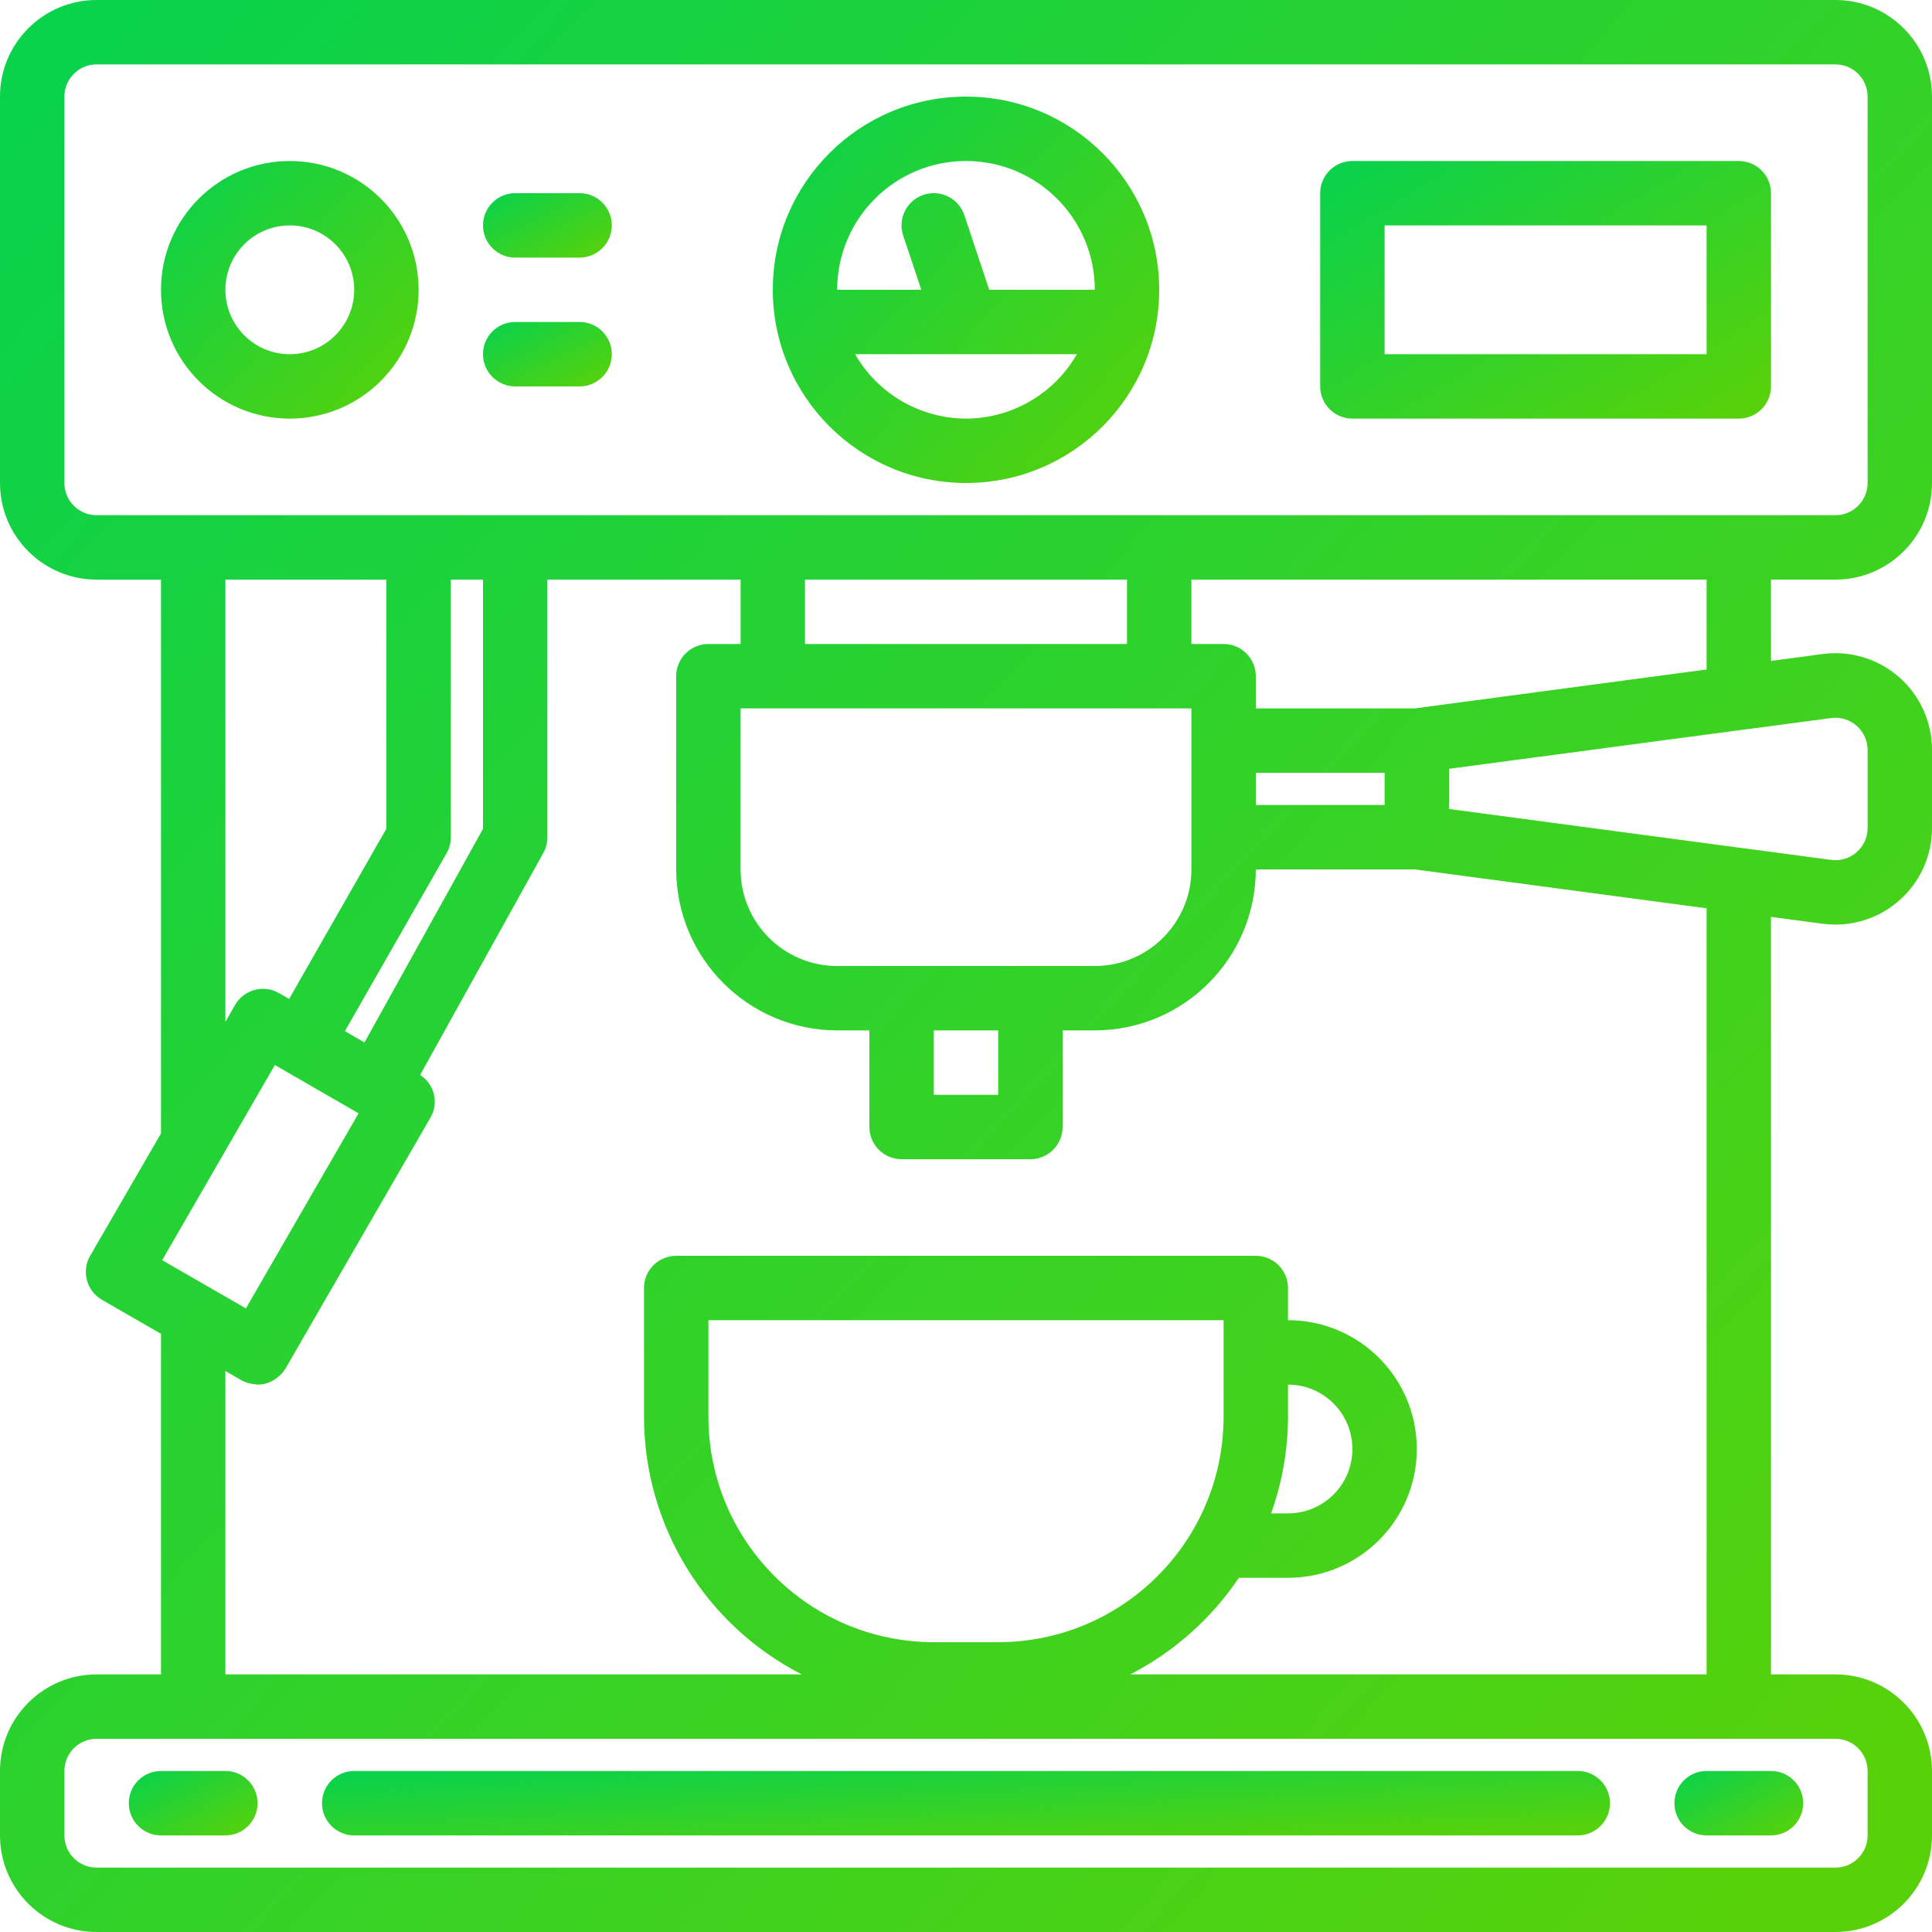 <svg width="100" height="100" viewBox="0 0 100 100" fill="none" xmlns="http://www.w3.org/2000/svg">
<rect width="100" height="100" fill="white"/>
<path d="M95 30C97.761 30 100 27.761 100 25V5C100 2.239 97.761 0 95 0H5C2.239 0 0 2.239 0 5V25C0 27.761 2.239 30 5 30H8.333V58.667L4.666 65C4.207 65.797 4.478 66.816 5.275 67.277L8.333 69.038V86.667H5C2.239 86.667 0 88.905 0 91.667V95C0 97.761 2.239 100 5 100H95C97.761 100 100 97.761 100 95V91.667C100 88.905 97.761 86.667 95 86.667H91.667V47.457L94.334 47.813C94.554 47.842 94.777 47.856 95 47.856C97.761 47.856 100 45.618 100 42.856V38.81C100 37.367 99.377 35.995 98.292 35.046C97.206 34.096 95.763 33.661 94.334 33.853L91.667 34.21V30H95ZM3.333 25V5C3.333 4.08 4.08 3.333 5 3.333H95C95.92 3.333 96.667 4.08 96.667 5V25C96.667 25.92 95.92 26.667 95 26.667H5C4.08 26.667 3.333 25.92 3.333 25ZM71.667 41.667H65V40H71.667V41.667ZM61.667 45C61.667 47.761 59.428 50 56.667 50H43.333C40.572 50 38.333 47.761 38.333 45V36.667H61.667V45ZM48.333 53.333H51.667V56.667H48.333V53.333ZM58.333 33.333H41.667V30H58.333V33.333ZM8.394 65.227L14.227 55.125L18.56 57.625L12.727 67.723L8.394 65.227ZM18.866 53.957L18.367 53.669L17.852 53.37L23.114 44.167C23.259 43.914 23.335 43.626 23.333 43.333V30H25V42.902L18.866 53.957ZM11.667 30H20V42.89L14.965 51.705L14.448 51.407C14.065 51.184 13.609 51.123 13.181 51.238C12.752 51.352 12.388 51.633 12.166 52.017L11.667 52.893V30ZM96.667 91.667V95C96.667 95.92 95.92 96.667 95 96.667H5C4.08 96.667 3.333 95.92 3.333 95V91.667C3.333 90.746 4.08 90 5 90H95C95.92 90 96.667 90.746 96.667 91.667ZM66.667 73.333V71.667C68.507 71.667 70 73.159 70 75C70 76.841 68.507 78.333 66.667 78.333H65.792C66.367 76.729 66.663 75.037 66.667 73.333ZM63.333 73.333C63.326 79.774 58.107 84.993 51.667 85H48.333C41.893 84.993 36.674 79.774 36.667 73.333V68.333H63.333V73.333ZM88.333 86.667H58.5C60.767 85.501 62.701 83.781 64.124 81.667H66.667C70.348 81.667 73.333 78.682 73.333 75C73.333 71.318 70.348 68.333 66.667 68.333V66.667C66.667 65.746 65.92 65 65 65H35C34.08 65 33.333 65.746 33.333 66.667V73.333C33.341 78.957 36.493 84.105 41.5 86.667H11.667V70.963L12.5 71.445C12.675 71.54 12.865 71.603 13.062 71.632C13.106 71.64 13.15 71.645 13.195 71.65C13.24 71.655 13.287 71.667 13.333 71.667C13.479 71.666 13.624 71.647 13.765 71.61L13.783 71.602C13.958 71.549 14.124 71.469 14.273 71.363C14.313 71.335 14.35 71.307 14.388 71.275C14.544 71.152 14.676 71.003 14.779 70.833L22.279 57.85C22.725 57.091 22.49 56.114 21.746 55.641L28.127 44.141C28.263 43.894 28.334 43.616 28.333 43.333V30H38.333V33.333H36.667C35.746 33.333 35 34.08 35 35V45C35.006 49.6 38.733 53.328 43.333 53.333H45V58.333C45 59.254 45.746 60 46.667 60H53.333C54.254 60 55 59.254 55 58.333V53.333H56.667C61.267 53.328 64.994 49.6 65 45H73.224L88.333 47.013V86.667ZM94.78 37.166C95.255 37.104 95.733 37.248 96.095 37.562C96.456 37.877 96.664 38.331 96.667 38.81V42.856C96.669 43.338 96.461 43.796 96.097 44.111C95.735 44.428 95.255 44.572 94.779 44.508L90.235 43.903H90.22L75 41.873V39.793L90.22 37.769H90.235L94.78 37.166ZM88.333 34.653L73.224 36.667H65V35C65 34.08 64.254 33.333 63.333 33.333H61.667V30H88.333V34.653Z" fill="url(#paint0_linear_40_37)"/>
<path d="M50 25C55.523 25 60 20.523 60 15C60 9.478 55.523 5 50 5C44.477 5 40 9.478 40 15C40.006 20.521 44.479 24.994 50 25ZM50 21.667C47.629 21.659 45.442 20.389 44.26 18.333H55.74C54.558 20.389 52.371 21.659 50 21.667ZM50 8.333C53.682 8.333 56.667 11.318 56.667 15H51.202L49.915 11.14C49.624 10.265 48.679 9.792 47.805 10.083C46.93 10.374 46.458 11.319 46.748 12.193L47.686 15H43.333C43.333 11.318 46.318 8.333 50 8.333Z" fill="url(#paint1_linear_40_37)"/>
<path d="M15 21.667C18.682 21.667 21.667 18.682 21.667 15C21.667 11.319 18.682 8.334 15 8.334C11.318 8.334 8.333 11.319 8.333 15C8.333 18.682 11.318 21.667 15 21.667ZM15 11.667C16.841 11.667 18.333 13.159 18.333 15C18.333 16.841 16.841 18.334 15 18.334C13.159 18.334 11.667 16.841 11.667 15C11.667 13.159 13.159 11.667 15 11.667Z" fill="url(#paint2_linear_40_37)"/>
<path d="M26.667 13.333H30C30.92 13.333 31.667 12.587 31.667 11.667C31.667 10.746 30.92 10 30 10H26.667C25.746 10 25 10.746 25 11.667C25 12.587 25.746 13.333 26.667 13.333Z" fill="url(#paint3_linear_40_37)"/>
<path d="M26.667 20H30C30.92 20 31.667 19.254 31.667 18.333C31.667 17.413 30.92 16.666 30 16.666H26.667C25.746 16.666 25 17.413 25 18.333C25 19.254 25.746 20 26.667 20Z" fill="url(#paint4_linear_40_37)"/>
<path d="M70 21.667H90C90.92 21.667 91.667 20.921 91.667 20V10C91.667 9.08 90.92 8.334 90 8.334H70C69.08 8.334 68.333 9.08 68.333 10V20C68.333 20.921 69.08 21.667 70 21.667ZM71.667 11.667H88.333V18.334H71.667V11.667Z" fill="url(#paint5_linear_40_37)"/>
<path d="M81.667 91.666H18.333C17.413 91.666 16.667 92.413 16.667 93.333C16.667 94.254 17.413 95 18.333 95H81.667C82.587 95 83.333 94.254 83.333 93.333C83.333 92.413 82.587 91.666 81.667 91.666Z" fill="url(#paint6_linear_40_37)"/>
<path d="M86.667 93.333C86.667 94.254 87.413 95 88.333 95H91.667C92.587 95 93.333 94.254 93.333 93.333C93.333 92.413 92.587 91.666 91.667 91.666H88.333C87.413 91.666 86.667 92.413 86.667 93.333Z" fill="url(#paint7_linear_40_37)"/>
<path d="M11.667 91.666H8.333C7.413 91.666 6.667 92.413 6.667 93.333C6.667 94.254 7.413 95 8.333 95H11.667C12.587 95 13.333 94.254 13.333 93.333C13.333 92.413 12.587 91.666 11.667 91.666Z" fill="url(#paint8_linear_40_37)"/>
<defs>
<linearGradient id="paint0_linear_40_37" x1="4.97755e-06" y1="7.348" x2="94.842" y2="95.335" gradientUnits="userSpaceOnUse">
<stop stop-color="#09D24B"/>
<stop offset="1" stop-color="#57D20A"/>
</linearGradient>
<linearGradient id="paint1_linear_40_37" x1="40" y1="6.47" x2="58.968" y2="24.067" gradientUnits="userSpaceOnUse">
<stop stop-color="#09D24B"/>
<stop offset="1" stop-color="#57D20A"/>
</linearGradient>
<linearGradient id="paint2_linear_40_37" x1="8.333" y1="9.313" x2="20.979" y2="21.045" gradientUnits="userSpaceOnUse">
<stop stop-color="#09D24B"/>
<stop offset="1" stop-color="#57D20A"/>
</linearGradient>
<linearGradient id="paint3_linear_40_37" x1="25" y1="10.245" x2="27.648" y2="15.158" gradientUnits="userSpaceOnUse">
<stop stop-color="#09D24B"/>
<stop offset="1" stop-color="#57D20A"/>
</linearGradient>
<linearGradient id="paint4_linear_40_37" x1="25" y1="16.911" x2="27.648" y2="21.825" gradientUnits="userSpaceOnUse">
<stop stop-color="#09D24B"/>
<stop offset="1" stop-color="#57D20A"/>
</linearGradient>
<linearGradient id="paint5_linear_40_37" x1="68.333" y1="9.313" x2="79.659" y2="27.7" gradientUnits="userSpaceOnUse">
<stop stop-color="#09D24B"/>
<stop offset="1" stop-color="#57D20A"/>
</linearGradient>
<linearGradient id="paint6_linear_40_37" x1="16.667" y1="91.911" x2="17.007" y2="98.234" gradientUnits="userSpaceOnUse">
<stop stop-color="#09D24B"/>
<stop offset="1" stop-color="#57D20A"/>
</linearGradient>
<linearGradient id="paint7_linear_40_37" x1="86.667" y1="91.911" x2="89.315" y2="96.825" gradientUnits="userSpaceOnUse">
<stop stop-color="#09D24B"/>
<stop offset="1" stop-color="#57D20A"/>
</linearGradient>
<linearGradient id="paint8_linear_40_37" x1="6.667" y1="91.911" x2="9.315" y2="96.825" gradientUnits="userSpaceOnUse">
<stop stop-color="#09D24B"/>
<stop offset="1" stop-color="#57D20A"/>
</linearGradient>
</defs>
</svg>
